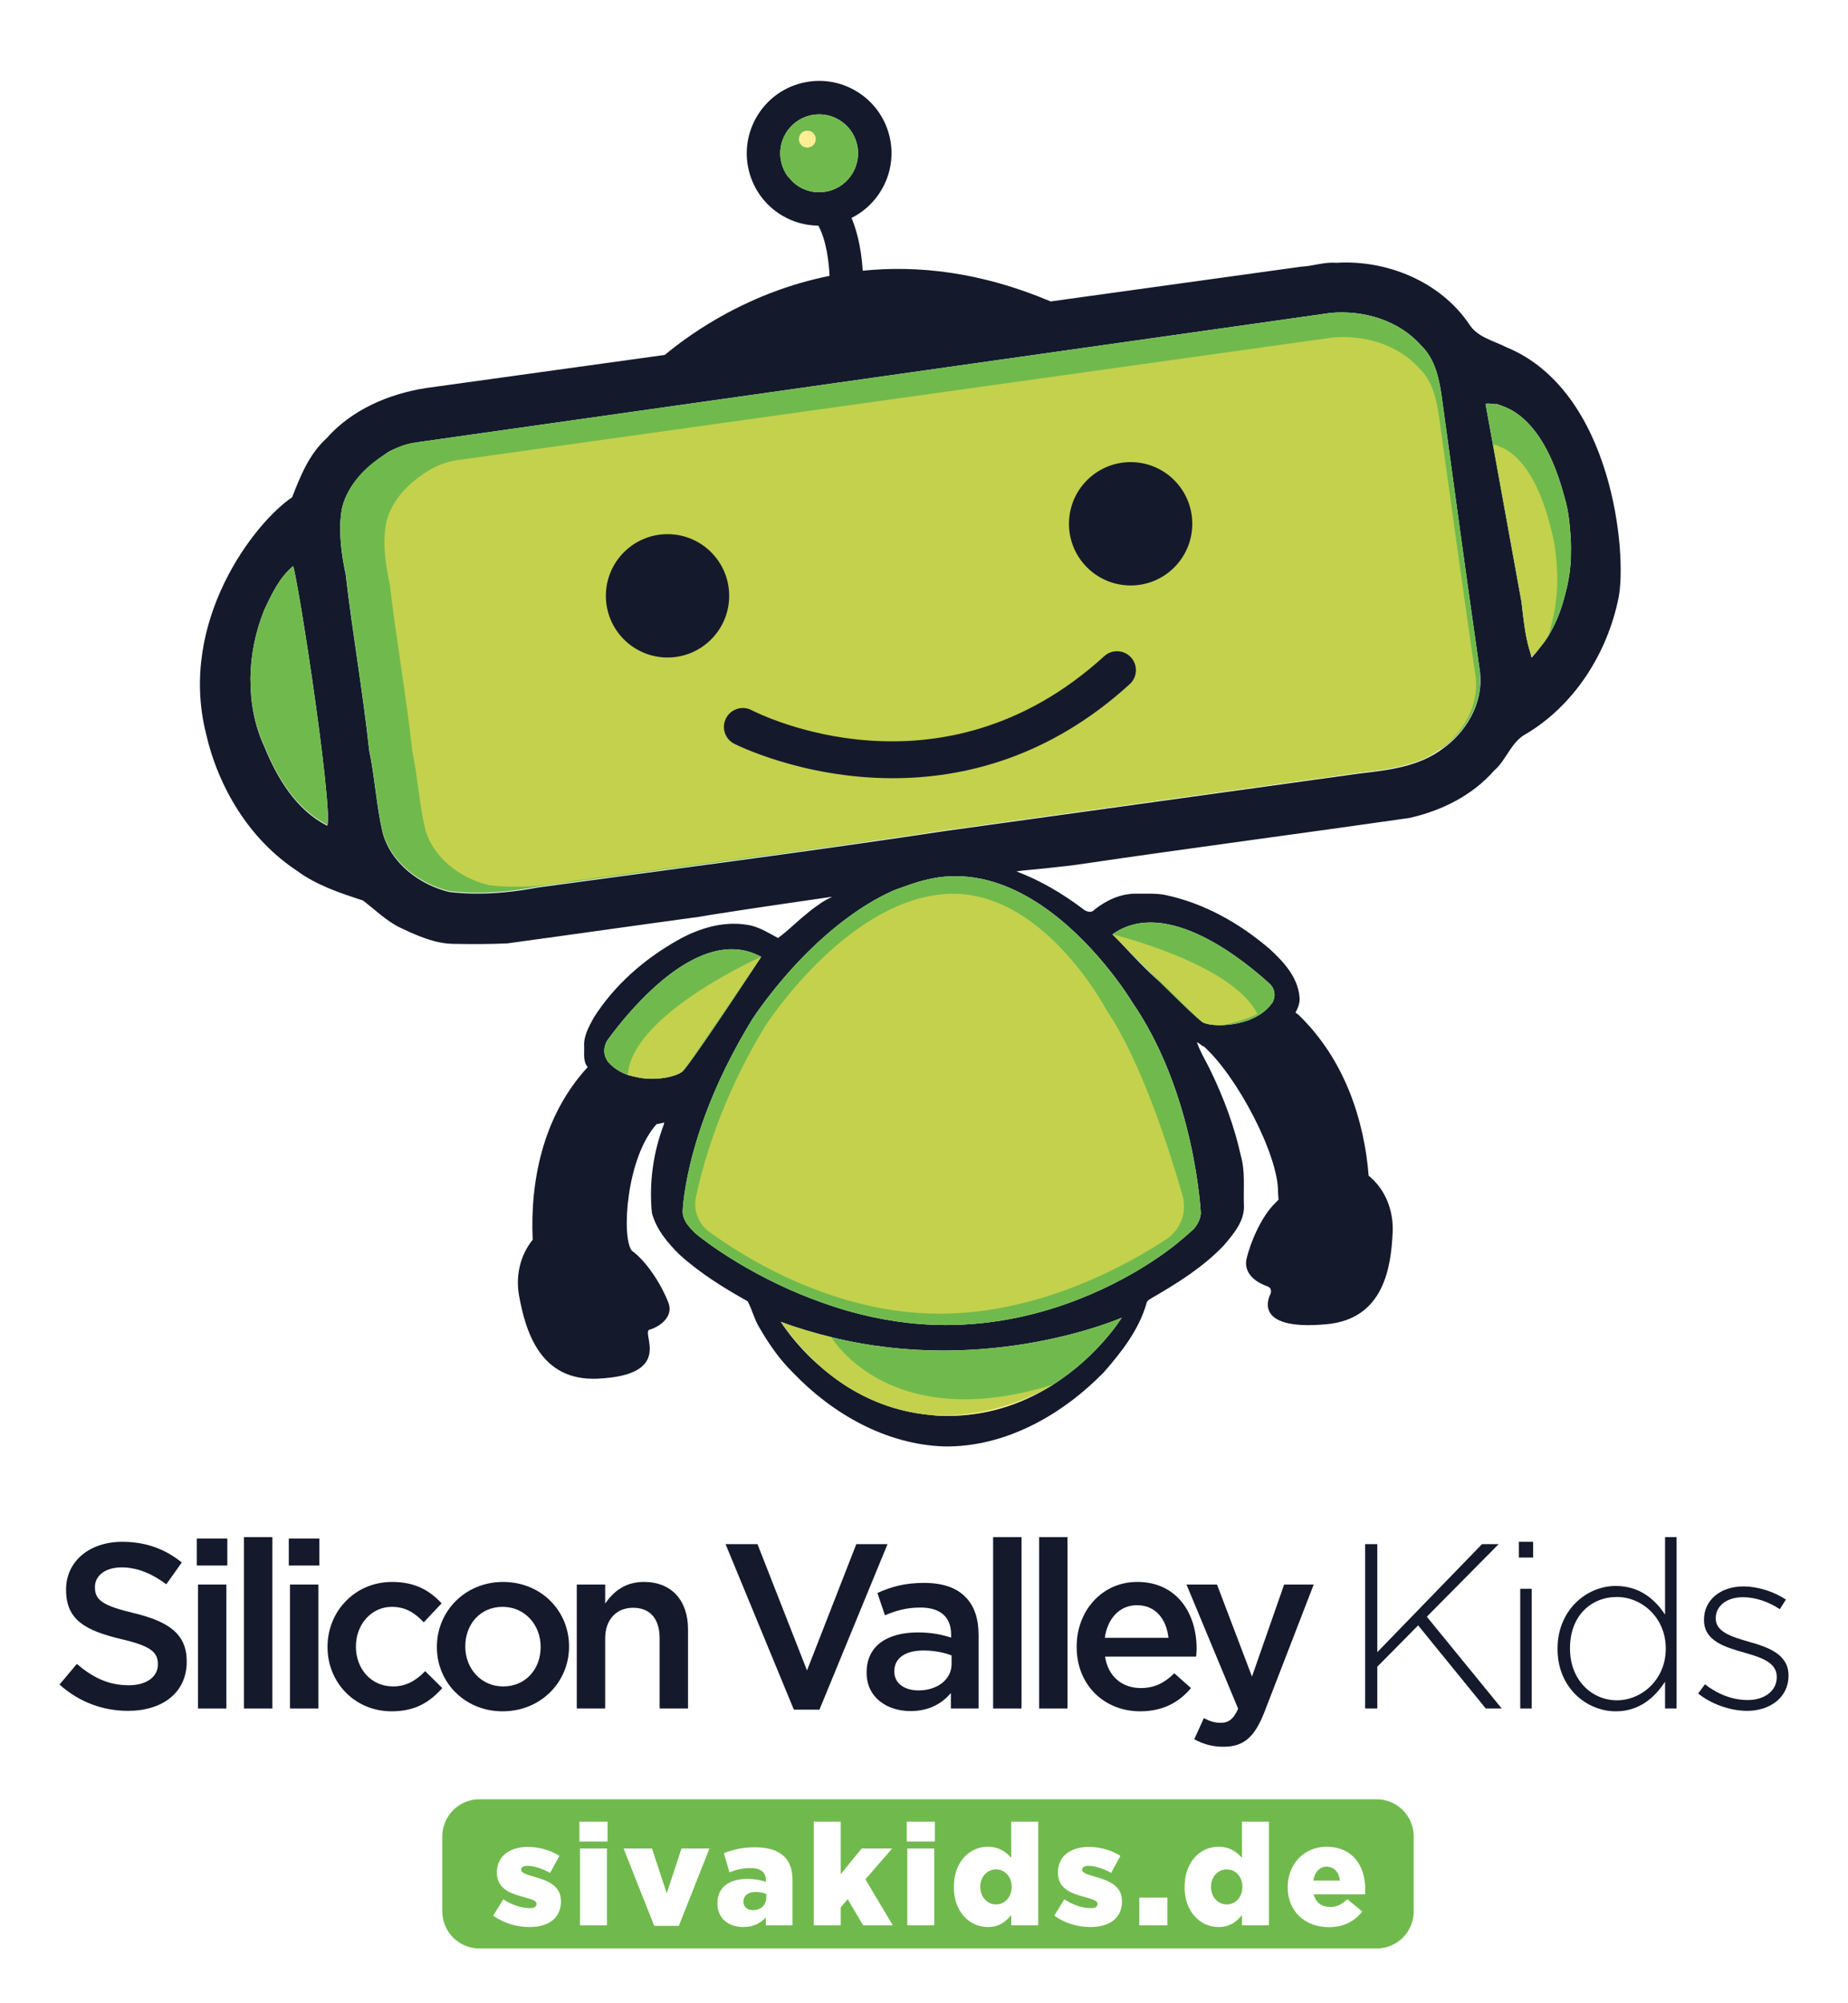 <?xml version="1.0" encoding="UTF-8" standalone="no"?><!DOCTYPE svg PUBLIC "-//W3C//DTD SVG 1.1//EN" "http://www.w3.org/Graphics/SVG/1.1/DTD/svg11.dtd"><svg width="100%" height="100%" viewBox="0 0 2500 2709" version="1.1" xmlns="http://www.w3.org/2000/svg" xmlns:xlink="http://www.w3.org/1999/xlink" xml:space="preserve" xmlns:serif="http://www.serif.com/" style="fill-rule:evenodd;clip-rule:evenodd;stroke-linejoin:round;stroke-miterlimit:2;"><path d="M80.499,2278.31l23.492,-27.946c21.279,18.425 42.875,28.892 70.183,28.892c24.129,-0 39.371,-11.438 39.371,-27.942l-0,-0.641c-0,-15.859 -8.896,-24.446 -50.175,-33.967c-47.313,-11.442 -73.979,-25.408 -73.979,-66.358l-0,-0.642c-0,-38.104 31.75,-64.454 75.887,-64.454c32.392,-0 58.113,9.829 80.659,27.946l-20.967,29.508c-20,-14.908 -40.008,-22.858 -60.329,-22.858c-22.859,-0 -36.2,11.75 -36.2,26.366l-0,0.625c-0,17.154 10.162,24.784 53.029,34.938c47,11.425 71.133,28.254 71.133,65.096l0,0.641c0,41.596 -32.712,66.359 -79.391,66.359c-33.971,-0 -66.042,-11.75 -92.713,-35.563" style="fill:#141a2c;fill-rule:nonzero;"/><path d="M267.826,2143.05l38.429,-0l-0,167.65l-38.429,-0l-0,-167.65Zm-1.588,-62.25l41.279,-0l0,36.533l-41.279,0l0,-36.533Z" style="fill:#141a2c;fill-rule:nonzero;"/><rect x="330.051" y="2078.89" width="38.421" height="231.804" style="fill:#141a2c;"/><path d="M392.276,2143.05l38.429,-0l-0,167.65l-38.429,-0l-0,-167.65Zm-1.592,-62.25l41.292,-0l-0,36.533l-41.292,0l0,-36.533Z" style="fill:#141a2c;fill-rule:nonzero;"/><path d="M443.085,2227.82l-0,-0.642c-0,-47.625 36.829,-87.646 87.316,-87.646c31.434,0 51.121,11.775 67,28.913l-24.137,25.716c-11.746,-12.379 -24.129,-20.945 -43.184,-20.945c-27.945,-0 -48.583,24.12 -48.583,53.325l0,0.637c0,29.867 20.638,53.679 50.175,53.679c18.104,0 31.429,-8.262 43.492,-20.658l23.187,22.862c-16.516,18.425 -35.883,31.438 -68.583,31.438c-49.854,-0 -86.683,-39.038 -86.683,-86.679" style="fill:#141a2c;fill-rule:nonzero;"/><path d="M731.388,2227.82l0,-0.642c0,-29.508 -21.279,-53.962 -51.446,-53.962c-30.795,-0 -50.483,24.12 -50.483,53.325l0,0.637c0,29.221 21.275,53.679 51.121,53.679c31.117,0 50.808,-24.146 50.808,-53.037m-140.358,-0l0,-0.642c0,-47.933 38.108,-87.646 89.55,-87.646c51.442,0 89.233,39.075 89.233,87.009l0,0.637c0,47.646 -38.108,87.321 -89.87,87.321c-51.117,-0 -88.913,-39.038 -88.913,-86.679" style="fill:#141a2c;fill-rule:nonzero;"/><path d="M780.267,2143.04l38.421,0l-0,25.708c10.804,-15.55 26.354,-29.225 52.392,-29.225c37.787,0 59.704,25.425 59.704,64.146l-0,107.021l-38.434,0l0,-95.246c0,-26.041 -13.012,-40.975 -35.875,-40.975c-22.225,0 -37.787,15.567 -37.787,41.592l-0,94.629l-38.421,0l0,-167.65Z" style="fill:#141a2c;fill-rule:nonzero;"/><path d="M981.555,2088.41l43.188,0l66.995,170.834l66.679,-170.834l42.23,0l-92.084,223.871l-34.608,0l-92.4,-223.871Z" style="fill:#141a2c;fill-rule:nonzero;"/><path d="M1287.32,2250.37l-0,-11.441c-9.846,-3.8 -22.858,-6.667 -38.108,-6.667c-24.771,-0 -39.371,10.492 -39.371,27.937l-0,0.646c-0,16.209 14.296,25.396 32.696,25.396c25.416,0 44.783,-14.6 44.783,-35.871m-114.946,12.063l0,-0.638c0,-36.187 28.258,-53.971 69.217,-53.971c18.737,0 32.071,2.859 45.091,6.984l0,-4.125c0,-23.813 -14.6,-36.517 -41.595,-36.517c-18.734,0 -32.705,4.108 -47.95,10.475l-10.163,-30.162c18.425,-8.259 36.517,-13.663 63.196,-13.663c25.087,0 43.812,6.667 55.554,18.75c12.392,12.063 18.113,29.842 18.113,51.733l-0,99.4l-37.471,0l-0,-20.966c-11.438,13.675 -28.896,24.454 -54.613,24.454c-31.441,-0 -59.379,-18.088 -59.379,-51.754" style="fill:#141a2c;fill-rule:nonzero;"/><rect x="1343.5" y="2078.89" width="38.417" height="231.804" style="fill:#141a2c;"/><rect x="1405.73" y="2078.89" width="38.425" height="231.804" style="fill:#141a2c;"/><path d="M1580.69,2215.11c-2.55,-24.754 -17.15,-44.133 -42.554,-44.133c-23.504,0 -40.012,18.092 -43.504,44.133l86.058,0Zm-124.162,12.396l-0,-0.646c-0,-47.95 33.971,-87.337 81.925,-87.337c53.346,-0 80.333,41.929 80.333,90.187c0,3.492 -0.325,7.009 -0.633,10.809l-123.208,-0c4.129,27.3 23.5,42.537 48.27,42.537c18.734,0 32.063,-6.975 45.405,-19.987l22.55,19.987c-15.88,19.067 -37.792,31.438 -68.592,31.438c-48.575,-0 -86.05,-35.238 -86.05,-86.988" style="fill:#141a2c;fill-rule:nonzero;"/><path d="M1737.21,2143.04l40.004,0l-66.675,172.421c-13.346,34.283 -28.275,46.979 -55.254,46.979c-15.883,0 -27.946,-3.8 -39.692,-10.154l13.009,-28.583c6.987,3.816 14.616,6.358 22.554,6.358c10.791,-0 17.458,-4.771 23.812,-19.046l-69.85,-167.975l41.275,0l47.304,124.463l43.513,-124.463Z" style="fill:#141a2c;fill-rule:nonzero;"/><path d="M1846.73,2088.41l16.513,0l-0,146.079l141.621,-146.079l22.541,0l-97.175,98.138l101.3,124.146l-21.583,-0l-91.458,-112.413l-55.246,55.883l-0,56.53l-16.513,-0l0,-222.284Z" style="fill:#141a2c;fill-rule:nonzero;"/><path d="M2056.6,2148.77l15.55,-0l-0,161.929l-15.55,-0l-0,-161.929Zm-1.909,-63.513l19.371,0l0,21.271l-19.371,-0l0,-21.271Z" style="fill:#141a2c;fill-rule:nonzero;"/><path d="M2253.46,2230.05l0,-0.641c0,-41.596 -32.383,-69.534 -66.05,-69.534c-35.25,0 -63.5,25.709 -63.5,69.221l0,0.621c0,42.571 29.529,69.871 63.5,69.871c33.667,-0 66.05,-28.254 66.05,-69.538m-146.383,0.309l-0,-0.642c-0,-52.704 39.696,-84.775 78.758,-84.775c32.392,0 53.334,18.425 66.671,38.746l0,-104.792l15.567,0l-0,231.8l-15.567,0l0,-36.204c-13.958,21.296 -34.608,40.008 -66.671,40.008c-39.062,0 -78.758,-31.437 -78.758,-84.141" style="fill:#141a2c;fill-rule:nonzero;"/><path d="M2297.26,2290.37l9.2,-12.371c17.775,13.65 37.475,21.267 58.104,21.267c21.913,-0 39.055,-12.079 39.055,-30.813l-0,-0.633c-0,-19.042 -20.321,-26.025 -42.863,-32.392c-26.362,-7.616 -55.567,-15.55 -55.567,-44.441l0,-0.634c0,-26.05 21.913,-44.775 53.346,-44.775c19.371,0 41.284,6.984 57.475,17.784l-8.258,13.012c-14.921,-9.842 -32.696,-16.196 -49.854,-16.196c-22.221,0 -36.825,12.059 -36.825,28.271l-0,0.617c-0,18.116 21.904,24.766 45.083,31.437c26.042,7.309 53.346,16.846 53.346,45.413l-0,0.641c-0,28.892 -24.763,47.317 -55.883,47.317c-23.505,0 -49.217,-9.525 -66.359,-23.504" style="fill:#141a2c;fill-rule:nonzero;"/><g><path d="M2125,758.199c-1.155,17.345 -4.075,33.152 -8.052,47.266c-4.783,19.09 -12.028,37.52 -22.005,54.256c-1.717,2.892 -3.746,5.595 -5.618,8.415c-1.255,1.859 -2.864,3.501 -4.227,5.317c-0.495,0.665 -1.033,1.283 -1.528,1.91c-2.453,3.146 -4.689,6.453 -7.439,9.373c-1.458,1.547 -2.656,3.25 -4.194,4.698l-0.009,-0.047c-0.802,-2.156 -0.958,-4.458 -1.651,-6.637c-0.014,-0.024 -0.014,-0.038 -0.019,-0.061c-2.693,-8.42 -4.726,-16.982 -6.245,-25.652c-1.208,-6.953 -2.265,-13.93 -3.104,-20.968c-0.316,-2.585 -0.661,-5.174 -0.939,-7.764c-0.033,-0.085 -0.033,-0.156 -0.033,-0.231c-0.5,-4.585 -1.127,-9.142 -1.642,-13.713c-0.028,-0.099 -0.028,-0.151 -0.028,-0.269l-38.374,-211.402l-10.255,-56.667l0.066,-0l0.156,-0.005c0,0 1.311,-0.141 3.066,-0.198l0.429,-0.028l0.024,-0c1.651,-0.019 4.26,0.335 6.873,0.674c0.25,0.047 0.453,0.043 0.736,0.08c0.967,0.128 1.467,0.043 2.514,0.222l0.014,0l0,-0.052c0.047,-0.165 0.066,-0.335 0.099,-0.528c0,-0.043 0,-0.094 0.014,-0.165c0.736,0.165 1.326,0.523 2.015,0.726c2.099,0.656 4.141,1.297 6.122,2.17c0.444,0.198 0.911,0.302 1.368,0.486c2.963,1.057 6.137,2.387 9.449,4.127c17.42,9.043 38.864,28.407 56.95,69.512c3.023,6.845 5.943,14.307 8.731,22.406c2.83,8.128 5.486,16.888 7.996,26.35c3.193,10.463 5.254,21.133 6.504,31.893c0.491,3.273 0.538,6.255 0.878,9.458c1.41,12.736 1.873,24.849 1.481,36.321c-0.09,2.864 0.08,5.939 -0.123,8.727m-173.609,254.635c-32.274,24.275 -73.818,28.845 -112.668,33.369c-186.591,25.883 -373.186,51.822 -559.763,77.644c-183.434,27.741 -367.388,51.407 -551.29,76.432c-29.586,5.58 -59.78,8.924 -89.875,8.217c-10.02,-0.245 -20.053,-0.944 -30.016,-2.151c-40.614,-9.746 -79.554,-39.289 -90.347,-81.069c-8.377,-36.406 -10.33,-73.917 -18.005,-110.475c-8.543,-79.757 -22.68,-158.778 -31.836,-238.436c-4.434,-21.034 -7.788,-42.69 -7.217,-64.229c0,-0.235 -0.042,-0.481 -0.038,-0.721c0.024,-0.524 -0.099,-1.066 -0.08,-1.571c0.274,-7.571 0.995,-15.152 2.434,-22.68c7.533,-31.94 33.289,-54.672 58.794,-73.238c17.062,-12.439 49.181,-16.647 49.181,-16.647l1229.89,-174.142c44.185,-3.797 91.54,9.925 121.579,43.803l0.019,0c19.849,18.916 25.222,46.997 28.689,73.017c16.793,123.263 33.728,246.526 51.393,369.633c0.043,0.326 -0.066,0.604 -0.033,0.887c0.024,0.062 0.024,0.128 0.024,0.194c4.382,40.138 -18.618,79.469 -50.832,102.163m-419.866,342.383c37.473,54.365 59.935,115.895 73.379,167.921c1.901,7.424 3.642,14.665 5.217,21.689c12.534,55.95 14.35,96.38 14.35,96.394l-0.047,0c-0,0.132 -0.378,9.024 -6.769,17.355c-0.925,1.184 -1.595,2.401 -2.783,3.528c-8.034,7.661 -20.194,17.595 -20.194,17.595c-0,-0 -50.412,43.907 -133.693,76.809c-49.983,19.783 -111.777,35.567 -181.572,35.567l-0.014,-0c-23.26,-0 -45.898,-1.84 -67.695,-5.09c-21.803,-3.255 -42.771,-7.873 -62.663,-13.448c-13.613,-3.779 -26.524,-8.109 -39.091,-12.623c-19.887,-7.118 -38.331,-14.916 -55.19,-22.874c-22.222,-10.524 -41.553,-21.18 -57.473,-30.793c-31.393,-18.968 -49.662,-33.728 -49.662,-33.728c-0.142,-0.066 -8.59,-5.575 -17.416,-17.038c-2.156,-2.797 -3.453,-5.344 -4.448,-7.731c-1.368,-3.279 -2.028,-6.151 -2.165,-8.293c-0.08,-1.231 -0.076,-2.203 -0.019,-2.924c0.523,-11.006 3.783,-47.384 20.595,-100.654c11.373,-36.068 28.798,-79.673 56.459,-129.212c5.326,-9.566 11.005,-19.326 17.109,-29.265c0,-0 28.704,-44.784 75.526,-91.272c0.17,-0.203 0.373,-0.377 0.571,-0.561c0.146,-0.132 0.273,-0.264 0.401,-0.396c15.462,-15.27 32.935,-30.558 51.893,-44.615c9.604,-7.113 19.609,-13.868 29.925,-20.099c10.345,-6.218 21.029,-11.888 32.015,-16.798c4.986,-2.227 10.232,-3.689 15.331,-5.585c17.406,-6.491 35.284,-11.619 53.893,-13.354c9.048,-0.835 17.963,-0.916 26.694,-0.326c43.761,3.005 83.635,22.864 117.329,48.03c67.427,50.308 110.207,121.791 110.207,121.791m-26.586,-91.526c18.067,-12.925 38.195,-17.175 58.823,-15.798c0.033,0.005 0.033,0 0.08,0c42.468,2.849 86.818,29.544 118.786,53.606c14.609,11.005 26.742,21.472 34.78,28.859c6.292,5.793 8.467,14.458 5.467,22.081c-0.505,1.269 -0.816,2.575 -1.628,3.755c-0.235,0.377 -0.608,0.618 -0.858,0.976c-15.392,21.355 -45.28,28.893 -67.785,29.308c-7.845,0.146 -14.958,-0.467 -19.972,-1.783c-2.817,-0.722 -5.038,-1.623 -6.477,-2.675c-0,-0.014 -0.057,-0.066 -0.057,-0.08c-1.924,-1.363 -4.816,-3.83 -8.533,-7.17c-11.293,-10.156 -29.793,-28.171 -48.567,-46.775c-15.77,-13.392 -40.775,-39.827 -51.526,-51.393c-1.254,-1.345 -2.174,-2.326 -3.004,-3.246c-0.033,-0.037 -0.062,-0.094 -0.09,-0.118c-1.783,-1.778 -2.849,-2.886 -4.17,-4.212c-3.052,-3.094 -5.269,-5.335 -5.269,-5.335m-233.8,651.105c-5.141,-0.18 -10.014,-0.873 -14.967,-1.378c-45.851,-4.523 -84.22,-21 -114.522,-40.911c-7.27,-4.75 -13.944,-9.708 -20.298,-14.732c-1.868,-1.457 -3.665,-2.929 -5.463,-4.41c-6.368,-5.274 -12.425,-10.534 -17.788,-15.69c-8.604,-8.25 -15.769,-16.151 -21.732,-23.151c-13.269,-15.628 -20.123,-26.793 -20.123,-26.793l0.019,-0c23.147,8.698 45.94,15.231 68.488,20.793c213.997,52.544 392.748,-26.383 392.748,-26.383c-0,-0 -31.662,51.742 -93.088,90.611c-0.84,0.566 -1.623,1.132 -2.472,1.67c-19.689,12.184 -42.275,23.038 -67.903,30.392c-24.873,7.194 -52.525,11.114 -82.899,9.982m-453.334,-497.449c0.637,-3.92 1.924,-7.793 4.354,-11.109c3.759,-5.137 8.524,-11.439 14.142,-18.458c33.779,-42.134 98.611,-109.905 161.99,-103.541c10.553,1.085 21.086,4.212 31.412,9.859l-0.095,0.15c-0.523,0.793 -17.42,26.563 -37.76,57.031c-5.901,8.835 -12.085,18.043 -18.227,27.17c-9.213,13.661 -18.354,27.034 -26.326,38.464c-10.595,15.226 -19.147,26.939 -23.039,31.185l-0.028,0.014c-5.283,5.693 -23.392,11.142 -43.841,10.939c-0.396,-0 -0.807,-0.076 -1.198,-0.09c-3.548,-0.071 -7.151,-0.443 -10.779,-0.891c-3.981,-0.486 -7.896,-1.378 -11.845,-2.402c-2.462,-0.641 -4.967,-1 -7.349,-1.863c-5.052,-1.811 -9.92,-4.16 -14.467,-7.108c-4.524,-2.953 -8.713,-6.524 -12.378,-10.793c-0.892,-1.043 -1.326,-2.293 -1.986,-3.453c-2.642,-4.623 -3.453,-9.84 -2.58,-15.104m-374.214,-312.534c0.023,2.298 0.07,4.755 -0.043,6.298l0,0.033l-0.005,0.023l0,0.062c-0.155,2.773 -0.443,4.769 -0.99,5.321c-0.08,-0.062 -0.151,-0.123 -0.227,-0.142l-0.042,0.142c-41.893,-21.308 -67.54,-64.512 -84.687,-106.725c-13.066,-28.209 -18.83,-59.002 -18.717,-89.876c-0,-0.217 -0.024,-0.434 -0.024,-0.627c0,-0.679 -0.075,-1.344 -0.075,-2.019c0.33,-31.576 6.948,-63.224 18.675,-92.333c10.057,-21.453 20.562,-43.997 39.171,-59.403l-0,0.01l0.014,-0.01c1.439,5.283 3.807,17.345 6.604,33.096c0.288,1.816 0.599,3.448 0.939,5.339c0.207,1.246 0.467,2.76 0.693,4.043c0.854,4.892 1.712,9.859 2.618,15.345c12.019,72.176 28.737,188.458 34.11,249.937c0.042,0.358 0.056,0.679 0.085,1.004l-0,0.043c-0,0.127 -0,0.207 0.009,0.306c0.047,0.387 0.071,0.694 0.108,1.067c0.246,2.651 0.458,5.269 0.666,7.688c0.056,0.934 0.151,2.048 0.235,3.071c0.043,0.349 0.066,0.736 0.085,1.01l0,0.094c0.024,0.052 0.024,0.113 0.024,0.208c0.307,4.16 0.524,7.811 0.67,11.137c0.023,0.655 0.104,1.533 0.127,2.122c0.047,1.576 -0.042,2.406 -0.023,3.736m677.299,-846.365c-6.869,1.684 -13.784,2.019 -20.539,1.014c-6.731,-1.014 -13.274,-3.335 -19.345,-6.953c-5.467,-3.297 -9.934,-7.67 -13.802,-12.496c-0.401,-0.514 -1.033,-0.787 -1.429,-1.301c-4.057,-5.482 -7.024,-11.76 -8.737,-18.567c-7.042,-28.185 10.166,-56.813 38.322,-63.865c4.255,-1.062 8.581,-1.585 12.869,-1.585l0.019,-0c9.415,-0 18.708,2.556 26.958,7.533c12.076,7.227 20.571,18.722 23.977,32.369c7.014,28.156 -10.113,56.804 -38.293,63.851m916.773,211.115c-17.392,-8.892 -38.964,-13.368 -50.124,-31.025c-39.006,-57.742 -111.438,-87.361 -179.831,-83.092c-16.133,-1.396 -31.435,4.5 -47.28,5.222l-339.076,47.025c-94.527,-40.02 -180.256,-49.152 -254.282,-41.534c-1.259,-19.888 -4.887,-47.219 -15.142,-71.389c40.091,-20.095 62.488,-65.898 51.205,-111.145c-6.359,-25.369 -22.199,-46.756 -44.615,-60.219c-22.42,-13.477 -48.681,-17.382 -74.111,-11.038c-52.346,13.057 -84.347,66.342 -71.299,118.716c6.382,25.378 22.194,46.775 44.638,60.233c15.133,9.118 32.072,13.717 49.28,13.873c10.528,19.123 14.222,47.629 15.175,67.931c-108.098,21.746 -185.331,75.748 -222.922,106.947l-323.85,44.902c-50.223,8.034 -99.899,29.383 -134.004,68.153c-23.326,21.171 -35.104,50.879 -46.284,79.479c-50.459,33.85 -154.297,166.939 -116.612,318.93c16.694,73.653 58.851,143.499 122.489,185.703c26.742,19.916 58.582,30.445 89.899,40.629c16.959,12.835 32.181,28.312 51.752,37.416c22.571,10.6 46.374,21.265 71.785,21.303c23.977,0.406 48.025,0.462 71.984,-0.67c86.526,-11.793 173.052,-24.213 259.663,-35.978c12.067,-2.278 78.932,-12.627 179.642,-27.076c-5.387,2.618 -10.476,5.354 -14.925,8.274c-6.566,4.59 -13.137,9.156 -19.156,14.453c-13.439,10.576 -25.302,23.043 -39.209,33.053c-11.476,-6.241 -22.736,-13.165 -35.435,-16.614c-34.194,-7.83 -69.582,2.401 -99.474,19.166c-45.549,25.496 -86.272,60.912 -114.329,105.22c-6.491,12.02 -13.845,24.69 -13.005,38.851c0.401,9.127 -1.717,19.481 4.306,27.274c0.151,0.269 0.392,0.425 0.548,0.67c-61.719,66.945 -77.975,156.321 -74.451,233.592c-17.019,20.845 -23.326,48.907 -18.387,75.851c8.868,48.45 28.689,115.542 106.196,111.971c105.857,-4.84 57.342,-63.248 70.526,-66.384c8.628,-2.043 33.303,-14.916 25.265,-36.322c-8.033,-21.454 -28.086,-54.903 -49.52,-70.413c-14.227,-18.01 -7.642,-125.456 33.491,-171.09c3.736,-0.632 7.354,-1.363 10.298,-2.259c-0.231,0.981 -0.17,2.033 -0.562,2.943c-14.354,37.921 -20.01,79.002 -16.043,119.31c5.864,22.421 21.454,40.761 37.629,56.686c27.647,24.939 59.497,44.789 91.861,62.827c6.071,11.005 8.703,23.567 15.199,34.398c12.887,22.368 27.586,43.977 46.133,62.105c53.299,55.818 126.075,97.263 204.516,99.857c82.602,1.25 159.406,-42.449 215.893,-100.144c24.364,-27.803 48.058,-58.21 58.167,-94.376c1.085,-3.373 4.722,-4.646 7.335,-6.51c34.44,-19.849 68.639,-41.345 96.381,-70.2c13.585,-15.939 29.524,-34.039 27.746,-56.502c-0.755,-21.826 1.967,-44.275 -4.161,-65.553c-8.717,-39.539 -23,-77.72 -40.553,-114.155c-6.241,-13.175 -14.118,-25.548 -18.93,-39.336c3.359,1.646 6.147,4.255 9.255,6.34l-0.882,-1.547c46.332,40.873 102.315,148.919 101.409,198.01l0.717,10.26c-1.425,1.429 -3.094,3.189 -4.184,4.212c-18.991,18.26 -34.133,53.955 -39.143,76.168c-3.038,13.576 4.566,28.458 28.482,36.907c7.033,2.462 3.967,10.292 3.967,10.292c0,0 -28.934,50.587 76.05,40.837c76.804,-7.119 87.139,-75.927 89.215,-124.872c1.255,-29.1 -10.015,-57.87 -32.473,-75.96c-5.896,-73.898 -31.68,-156.557 -94.795,-217.549l-4.142,-3.146c3.505,-6.666 6.42,-13.487 5.373,-21.345c-2.344,-26.336 -21.284,-47.191 -39.926,-64.219c-40.817,-35.247 -89.635,-62.757 -142.782,-73.682c-12.59,-2.236 -25.487,-1.396 -38.195,-1.552c-20.883,-0.212 -40.732,8.991 -56.705,21.869c-4.844,5.292 -11.957,1.915 -16.363,-1.991c-27.275,-20.406 -57.016,-37.968 -88.946,-49.982c3.155,-0.425 6.188,-0.831 9.344,-1.236c0,-0 55.332,-4.93 82.446,-9.284c146.495,-21.467 293.382,-40.713 439.91,-61.747c43.152,-9.741 84.908,-30.255 114.39,-63.926c17.1,-14.633 23.029,-39.421 43.917,-50.058c65.516,-39.426 109.394,-109.287 124.508,-183.515c11.967,-59.62 -7.977,-280.254 -151.877,-339.223" style="fill:#141a2c;fill-rule:nonzero;"/><path d="M2123.65,713.149c-0.34,-3.198 -0.387,-6.184 -0.878,-9.453c-1.25,-10.764 -3.311,-21.43 -6.5,-31.897c-2.514,-9.463 -5.17,-18.222 -8,-26.35c-2.802,-8.095 -5.708,-15.557 -8.731,-22.406c-18.105,-41.105 -39.563,-60.45 -56.96,-69.512c-3.316,-1.741 -6.476,-3.066 -9.472,-4.123c-0.424,-0.188 -0.924,-0.287 -1.353,-0.486c-1.977,-0.877 -4.024,-1.514 -6.104,-2.169c-0.689,-0.208 -1.279,-0.567 -2.015,-0.732c-0.014,0.071 -0.014,0.128 -0.014,0.165c-0.033,0.194 -0.052,0.368 -0.099,0.529l0,0.052l-0.014,-0c-1.047,-0.18 -1.547,-0.095 -2.514,-0.222c-0.283,-0.038 -0.486,-0.033 -0.736,-0.075c-2.613,-0.345 -5.217,-0.699 -6.873,-0.68l-0.024,0l-0.429,0.029c-1.755,0.056 -3.066,0.198 -3.066,0.198l-0.156,0.004l-0.066,0l10.255,56.667l38.374,211.403c0,0.118 0,0.17 0.028,0.273c0.515,4.571 1.142,9.128 1.642,13.708c0,0.076 0,0.147 0.033,0.236c0.283,2.585 0.623,5.18 0.939,7.765c0.839,7.033 1.901,14.014 3.104,20.963c1.519,8.67 3.552,17.236 6.245,25.651c0.01,0.024 0.01,0.038 0.019,0.066c0.599,1.864 1.005,3.769 1.698,5.633c4.279,-4.048 8.048,-8.449 11.595,-13.02c0.495,-0.632 1.033,-1.25 1.528,-1.915c1.345,-1.816 2.958,-3.457 4.227,-5.316c1.872,-2.821 3.901,-5.524 5.618,-8.415c9.977,-16.737 17.213,-35.167 22.005,-54.257c3.977,-14.113 6.883,-29.92 8.038,-47.265c0.217,-2.788 0.047,-5.868 0.137,-8.727c0.392,-11.472 -0.071,-23.586 -1.481,-36.322" style="fill:#70ba4d;fill-rule:nonzero;"/><path d="M442.329,1115.51l0.005,-0.137c-0,0 0.174,0.067 0.235,0.137c0.501,-0.523 0.807,-2.071 0.982,-4.396c0.118,-1.538 0.066,-4 0.037,-6.297c-0.009,-0.373 0.015,-0.656 0,-1.015c-0.023,-1.009 0.052,-1.589 0,-2.703l0,-0.014c-0.009,-0.302 -0.033,-0.684 -0.037,-1.047c-0.038,-0.382 -0.048,-0.75 -0.076,-1.075c-0.155,-3.35 -0.363,-6.982 -0.656,-11.142c-0.089,-1.09 -0.202,-2.335 -0.301,-3.515c-0.09,-1.165 -0.189,-2.283 -0.288,-3.448l-0,-0.066c-0,-0.113 -0.033,-0.25 -0.033,-0.354c-0.095,-0.938 -0.142,-1.943 -0.241,-2.934c-0.104,-1.118 -0.193,-2.184 -0.283,-3.292c-0.023,-0.307 -0.047,-0.571 -0.071,-0.878c-5.377,-61.478 -22.099,-177.764 -34.128,-249.941c-0.906,-5.481 -1.755,-10.439 -2.608,-15.345c-0.222,-1.283 -0.472,-2.797 -0.68,-4.043c-0.339,-1.891 -0.651,-3.523 -0.938,-5.335c-2.831,-15.745 -5.17,-27.793 -6.619,-33.086l0,-0.014c-18.609,15.411 -29.109,37.954 -39.171,59.403c-11.726,29.109 -18.345,60.761 -18.675,92.333c0,0.675 0.076,1.344 0.076,2.024c-0,0.193 0.028,0.405 0.028,0.622c0.014,30.53 5.812,60.922 18.751,88.838c17.142,42.209 42.789,85.394 84.691,106.72" style="fill:#70ba4d;fill-rule:nonzero;"/><path d="M2002.2,910.478c-0.033,-0.283 0.081,-0.566 0.034,-0.887c-17.661,-123.107 -34.601,-246.37 -51.394,-369.633c-3.467,-26.02 -8.839,-54.101 -28.689,-73.017l-0.019,0c-30.039,-33.878 -77.394,-47.605 -121.579,-43.803l-1229.89,174.142c-13.925,1.844 -25.444,2.01 -49.176,16.647c-26.84,16.552 -51.266,41.298 -58.799,73.238c-1.439,7.524 -2.16,15.104 -2.429,22.68c-0.024,0.505 0.099,1.042 0.075,1.571c-0.004,0.24 0.043,0.481 0.043,0.721c-0.453,21.18 2.858,42.483 7.236,63.167c9.17,79.663 23.298,158.708 31.855,238.451c7.674,36.548 9.594,74.068 17.986,110.48c10.802,41.77 49.747,71.327 90.333,81.064c9.996,1.202 20.005,1.901 30.053,2.151c30.076,0.712 60.27,-2.633 89.852,-8.227c183.916,-25.02 367.86,-48.695 551.271,-76.418c82.823,-11.462 165.661,-22.977 248.479,-34.463c0.689,-0.089 1.392,-0.184 2.095,-0.288c103.06,-14.297 206.133,-28.599 309.212,-42.897c14.453,-1.67 29.293,-3.392 43.85,-6.113c14.572,-2.722 28.916,-6.468 42.426,-12.227c7.906,-3.557 15.605,-7.661 22.751,-12.954l0.033,-0.023c1.156,-0.797 2.5,-1.194 3.613,-2.052c31.992,-22.52 54.747,-61.455 50.775,-101.31" style="fill:#70ba4d;fill-rule:nonzero;"/><path d="M1610.12,1544.83c-1.576,-7.019 -3.311,-14.26 -5.212,-21.689c-13.449,-52.026 -35.926,-113.556 -73.404,-167.916c0,0 -42.756,-71.488 -110.182,-121.796c-33.699,-25.166 -73.573,-45.025 -117.329,-48.03c-8.736,-0.589 -17.652,-0.509 -26.699,0.33c-18.605,1.732 -36.487,6.859 -53.889,13.355c-5.104,1.891 -10.349,3.358 -15.33,5.58c-10.991,4.915 -21.671,10.58 -32.02,16.798c-10.316,6.236 -20.317,12.991 -29.907,20.099c-18.967,14.057 -36.454,29.345 -51.907,44.615c-0.132,0.132 -0.255,0.264 -0.406,0.396c-0.198,0.184 -0.401,0.359 -0.57,0.566c-46.823,46.483 -75.526,91.267 -75.526,91.267c-6.104,9.939 -11.784,19.703 -17.109,29.265c-27.657,49.539 -45.082,93.144 -56.46,129.212c-16.811,53.27 -20.066,89.649 -20.59,100.654c-0.033,0.712 -0.066,1.698 0.014,2.924c0.142,2.147 0.798,5.015 2.165,8.293c1.005,2.387 2.307,4.934 4.458,7.731c8.826,11.468 17.274,16.977 17.406,17.039c0,-0 18.275,14.759 49.662,33.732c15.921,9.613 35.256,20.264 57.478,30.788c16.855,7.958 35.313,15.756 55.186,22.878c12.566,4.515 25.477,8.845 39.091,12.619c19.897,5.575 40.864,10.193 62.667,13.448c21.798,3.25 44.431,5.09 67.71,5.09c69.789,0 131.584,-15.783 181.571,-35.567c83.276,-32.902 133.693,-76.809 133.693,-76.809c-0,-0 12.161,-9.934 20.175,-17.595c1.208,-1.127 1.873,-2.344 2.802,-3.528c6.387,-8.326 6.764,-17.223 6.764,-17.35l0.048,0c-0,-0.014 -1.817,-40.449 -14.35,-96.399" style="fill:#70ba4d;fill-rule:nonzero;"/><path d="M998.296,1284.24c-63.379,-6.363 -128.212,61.408 -161.991,103.541c-5.618,7.019 -10.382,13.321 -14.142,18.458c-2.429,3.316 -3.717,7.189 -4.354,11.109c-0.872,5.26 -0.061,10.481 2.581,15.1c0.66,1.165 1.094,2.415 1.985,3.457c3.666,4.269 7.854,7.84 12.378,10.793c4.547,2.948 9.416,5.297 14.463,7.109c2.424,0.872 4.948,1.245 7.434,1.915c3.25,0.731 7.047,1.547 11.727,2.335c3.641,0.448 7.255,0.835 10.816,0.906c0.392,0.009 0.802,0.089 1.198,0.089c20.473,0.203 38.591,-5.259 43.865,-10.953c3.896,-4.245 12.448,-15.958 23.043,-31.19c7.972,-11.425 17.114,-24.798 26.326,-38.458c6.142,-9.128 12.326,-18.341 18.227,-27.171c20.341,-30.473 37.237,-56.238 37.761,-57.03l0.094,-0.151c-10.326,-5.646 -20.859,-8.779 -31.411,-9.859" style="fill:#70ba4d;fill-rule:nonzero;"/><path d="M1717.41,1330.36c-8.038,-7.387 -20.166,-17.854 -34.78,-28.859c-31.963,-24.062 -76.318,-50.757 -118.786,-53.606c-0.043,0 -0.043,0.01 -0.076,0c-20.628,-1.377 -40.76,2.873 -58.827,15.798c0,-0 2.222,2.241 5.269,5.34c1.321,1.321 2.387,2.429 4.17,4.207c0.028,0.024 0.061,0.081 0.094,0.118c3.312,3.335 7.406,7.491 11.972,12.104c0,0 0.062,0.057 0.123,0.09c0.047,0.08 0.156,0.179 0.25,0.26c9.821,9.887 21.85,21.981 34.336,34.406c0.047,0.038 0.099,0.095 0.146,0.146l0.033,0.038c2.557,2.533 5.123,5.076 7.666,7.6c18.778,18.599 37.274,36.614 48.567,46.77c3.717,3.34 6.609,5.807 8.538,7.175c0,0.009 0.052,0.061 0.052,0.075c1.439,1.052 3.665,1.953 6.477,2.679c5.014,1.312 12.132,1.925 19.986,1.779c22.524,-0.434 52.379,-7.972 67.771,-29.308c0.255,-0.358 0.627,-0.599 0.859,-0.972c0.811,-1.179 1.122,-2.49 1.627,-3.759c3,-7.614 0.825,-16.288 -5.467,-22.081" style="fill:#70ba4d;fill-rule:nonzero;"/><path d="M1124.76,1808.52c-22.543,-5.561 -45.341,-12.095 -68.488,-20.793c19.279,26.921 39.322,48.355 59.62,65.634c1.788,1.481 3.618,2.953 5.472,4.444c6.741,5.448 13.5,10.16 20.279,14.693c30.359,19.944 68.846,36.421 114.81,40.959c83.404,6.807 151.439,-30.553 165.496,-39.039c0.849,-0.542 1.632,-1.103 2.476,-1.67c61.422,-38.869 93.083,-90.611 93.083,-90.611c0,0 -178.746,78.927 -392.748,26.383" style="fill:#70ba4d;fill-rule:nonzero;"/><path d="M1092.14,199.441c-6.245,-0 -11.302,-5.066 -11.302,-11.316c0,-6.251 5.057,-11.307 11.302,-11.307c6.26,-0 11.336,5.056 11.336,11.307c-0,6.25 -5.076,11.316 -11.336,11.316m67.026,-4.845c-3.401,-13.641 -11.892,-25.137 -23.963,-32.368c-8.255,-4.977 -17.538,-7.534 -26.954,-7.534l-0.018,0c-4.293,0 -8.614,0.524 -12.869,1.585c-28.156,7.052 -45.369,35.685 -38.326,63.865c1.712,6.807 4.679,13.086 8.74,18.567c0.397,0.514 1.029,0.788 1.43,1.302c3.863,4.826 8.335,9.198 13.797,12.496c6.071,3.622 12.614,5.939 19.35,6.957c6.75,0.986 13.67,0.666 20.538,-1.018c28.162,-7.048 45.308,-35.695 38.275,-63.852" style="fill:#70ba4d;fill-rule:nonzero;"/><g opacity="0.6"><path d="M1947.78,1013.86l0.033,-0.023l-0.033,0.023Z" style="fill:#fbe14d;fill-rule:nonzero;"/></g><g opacity="0.6"><clipPath id="_clip1"><rect x="520.097" y="455.826" width="1476.86" height="743.424" clip-rule="nonzero"/></clipPath><g clip-path="url(#_clip1)"><path d="M1996.44,917.096c-16.911,-116.603 -33.138,-233.328 -49.218,-350.058c-3.345,-24.642 -8.454,-51.233 -27.464,-69.144l-0.014,0c-28.76,-32.081 -74.115,-45.095 -116.409,-41.482l-1177.43,164.92c-21.213,1.929 -36.143,9.029 -47.053,15.741c-25.633,15.784 -49.092,39.129 -56.28,69.37c-5.387,27.694 -1.142,56.158 4.707,83.484c8.765,75.441 22.27,150.269 30.473,225.809c7.354,34.609 9.208,70.115 17.232,104.616c10.344,39.567 47.614,67.554 86.488,76.771c9.566,1.142 19.147,1.798 28.746,2.033c28.808,0.67 57.733,-2.49 86.036,-7.778c176.062,-23.704 352.18,-46.124 527.771,-72.366c74.474,-10.217 148.952,-20.444 223.426,-30.67c103.763,-14.397 207.559,-28.808 311.302,-43.186c14.458,-1.669 29.294,-3.391 43.855,-6.108c14.572,-2.727 28.916,-6.472 42.421,-12.232c7.911,-3.556 15.609,-7.66 22.756,-12.953l0.028,-0.024c30.812,-21.496 52.832,-58.747 48.629,-96.743" style="fill:#fbe14d;fill-rule:nonzero;"/></g></g><g opacity="0.6"><path d="M849.218,1453.81c2.42,0.877 4.943,1.25 7.429,1.915c3.255,0.736 7.048,1.547 11.732,2.335c3.641,0.448 7.25,0.835 10.816,0.906c0.392,0.014 0.802,0.089 1.194,0.089c20.472,0.203 38.59,-5.259 43.864,-10.953c17.199,-22.878 104.135,-152.071 105.357,-153.849l0.094,-0.151c-0.047,0.014 -174.618,77.205 -180.486,159.708" style="fill:#fbe14d;fill-rule:nonzero;"/></g><g opacity="0.6"><clipPath id="_clip2"><rect x="940.52" y="1208.76" width="661.242" height="567.961" clip-rule="nonzero"/></clipPath><g clip-path="url(#_clip2)"><path d="M1275.12,1209.42c-133.612,12.449 -239.644,177.916 -239.644,177.916c-5.623,9.161 -10.873,18.166 -15.802,26.996c-48.714,87.295 -69.734,164.529 -78.154,204.667c-3.792,18.052 3.321,36.435 18.256,47.27c48.803,35.444 168.896,110.461 311.118,110.461c134.919,-0 252.267,-64.846 306.655,-100.517c19.788,-13.015 28.638,-37.049 22.067,-59.813c-17.472,-60.686 -55.983,-181.638 -102.305,-249.584c-0,0 -88.574,-169.859 -222.191,-157.396" style="fill:#fbe14d;fill-rule:nonzero;"/></g></g><g opacity="0.6"><clipPath id="_clip3"><rect x="1056.27" y="1787.73" width="368.153" height="127.254" clip-rule="nonzero"/></clipPath><g clip-path="url(#_clip3)"><path d="M1424.42,1872.75c-222.058,68.639 -299.198,-63.483 -299.665,-64.228c-22.543,-5.561 -45.341,-12.099 -68.487,-20.793c19.278,26.921 39.326,48.355 59.619,65.634c1.788,1.481 3.618,2.953 5.472,4.444c6.741,5.443 13.501,10.156 20.279,14.693c30.359,19.944 68.847,36.421 114.81,40.959c4.878,0.481 9.647,1.156 14.713,1.326c30.355,1.137 58.011,-2.783 82.88,-9.972c18.986,-5.482 35.793,-13.199 51.497,-21.576c7.505,-3.755 13.429,-7.01 16.411,-8.817c0.844,-0.542 1.627,-1.104 2.471,-1.67" style="fill:#fbe14d;fill-rule:nonzero;"/></g></g><g opacity="0.6"><path d="M1626.16,1382.02c1.439,1.052 3.661,1.953 6.477,2.675c5.014,1.316 12.128,1.929 19.982,1.783c22.529,-2.849 48.459,-15.019 48.459,-15.019c-33.902,-68.455 -196.105,-107.768 -196.134,-107.768c0.029,0.01 102.522,101.687 121.16,118.249c-0,0.014 0.056,0.066 0.056,0.08" style="fill:#fbe14d;fill-rule:nonzero;"/></g><g opacity="0.6"><ellipse cx="1092.16" cy="188.13" rx="11.319" ry="11.312" style="fill:#fbe14d;"/></g><g opacity="0.6"><clipPath id="_clip4"><rect x="2019.96" y="601.085" width="86.738" height="287.301" clip-rule="nonzero"/></clipPath><g clip-path="url(#_clip4)"><path d="M2083.57,875.365c0.495,-0.632 1.033,-1.25 1.528,-1.915c3.533,-4.75 6.835,-9.68 9.878,-14.798l-0,-0.019c1.627,-5.429 3.212,-10.868 4.472,-16.429c6.538,-25.784 9.783,-57.521 4.873,-94.579c-1.043,-10.01 -2.774,-19.93 -5.468,-29.647c-19.179,-80.493 -49.638,-105.928 -69.549,-113.749c-2.5,-1.316 -5.127,-2.391 -7.944,-3.146c-0.023,0.226 -0.042,0.472 -0.089,0.698c-0.566,-0.104 -0.816,-0.028 -1.312,-0.132l38.341,211.398c0.576,5.005 1.104,10.024 1.637,15.024c0,0.076 0,0.146 0.033,0.236c0.283,2.585 0.623,5.179 0.939,7.764c0.839,7.038 1.901,14.015 3.104,20.968c1.519,8.67 3.552,17.232 6.245,25.652c0.01,0.023 0.01,0.037 0.024,0.061c0.599,1.863 1.005,3.774 1.693,5.632c4.279,-4.047 8.048,-8.448 11.595,-13.019" style="fill:#fbe14d;fill-rule:nonzero;"/></g></g><path d="M986.45,805.84c-0,46.068 -37.346,83.413 -83.408,83.413c-46.063,0 -83.404,-37.345 -83.404,-83.413c0,-46.072 37.341,-83.408 83.404,-83.408c46.062,-0 83.408,37.336 83.408,83.408" style="fill:#141a2c;fill-rule:nonzero;"/><path d="M1612.94,708.43c-0,46.067 -37.336,83.394 -83.399,83.394c-46.072,-0 -83.427,-37.327 -83.427,-83.394c-0,-46.073 37.355,-83.432 83.427,-83.432c46.063,-0 83.399,37.359 83.399,83.432" style="fill:#141a2c;fill-rule:nonzero;"/><path d="M1207.8,1052.52c-122.843,-0 -213.129,-45.856 -214.723,-46.709c-12.529,-6.515 -17.359,-21.949 -10.854,-34.473c6.528,-12.524 22.043,-17.392 34.477,-10.901c10.354,5.339 255.909,128.758 477.156,-73.012c10.458,-9.477 26.619,-8.783 36.148,1.689c9.528,10.41 8.788,26.618 -1.651,36.142c-108.848,99.263 -224.625,127.264 -320.553,127.264" style="fill:#141a2c;fill-rule:nonzero;"/></g><g><path d="M1005.73,2571.7l0,0.375c0,7.125 5.375,11.334 12.875,11.334c10.584,-0 18.042,-6.709 18.042,-17.084l-0,-4.791c-3.667,-1.542 -8.833,-2.709 -14.208,-2.709c-10.542,0 -16.709,5.167 -16.709,12.875Z" style="fill:#70ba4d;fill-rule:nonzero;"/><path d="M1659.6,2528.28c-11.708,-0 -21.333,9.583 -21.333,23.416l-0,0.375c-0,13.834 9.583,23.625 21.333,23.625c11.709,0 21.125,-9.791 21.125,-23.625l0,-0.375c0,-13.625 -9.375,-23.416 -21.125,-23.416Z" style="fill:#70ba4d;fill-rule:nonzero;"/><path d="M1347.48,2528.28c-11.708,-0 -21.333,9.583 -21.333,23.416l-0,0.375c-0,13.834 9.583,23.625 21.333,23.625c11.709,0 21.125,-9.791 21.125,-23.625l0,-0.375c0,-13.625 -9.416,-23.416 -21.125,-23.416Z" style="fill:#70ba4d;fill-rule:nonzero;"/><path d="M1794.64,2524.62c-9.625,0 -16.125,7.5 -18.042,18.833l36.125,0c-1.375,-11.541 -8.083,-18.833 -18.083,-18.833Z" style="fill:#70ba4d;fill-rule:nonzero;"/><path d="M1862.27,2433.45l-1213.71,0c-27.75,0 -50.209,22.5 -50.209,50.209l0,101.416c0,27.75 22.5,50.209 50.209,50.209l1213.71,-0c27.75,-0 50.208,-22.5 50.208,-50.209l0,-101.416c0,-27.709 -22.458,-50.209 -50.208,-50.209Zm-1103.38,138.042c-0,22.875 -17.083,34.75 -42.458,34.75c-17.459,0 -34.75,-5 -49.167,-15.375l13.625,-22.083c11.917,7.875 24.958,11.916 35.708,11.916c6.334,0 9.209,-1.916 9.209,-5.583l-0,-0.375c-0,-4.042 -5.75,-5.75 -16.709,-8.833c-20.541,-5.375 -36.875,-12.292 -36.875,-33.25l0,-0.375c0,-22.084 17.667,-34.375 41.667,-34.375c15.167,-0 30.917,4.416 42.833,12.083l-12.5,23.042c-10.75,-5.959 -22.458,-9.584 -30.75,-9.584c-5.583,0 -8.458,2.125 -8.458,5l-0,0.375c-0,4.042 5.958,5.959 16.917,9.209c20.541,5.75 36.875,12.875 36.875,33.041l-0,0.417l0.083,0Zm62.25,32.458l-36.5,0l-0,-103.916l36.5,-0l-0,103.916Zm0.75,-113.333l-38.042,0l0,-26.875l38.042,0l-0,26.875Zm96.417,114.083l-33.209,0l-41.5,-104.666l38.417,-0l19.958,60.708l19.959,-60.708l37.833,-0l-41.458,104.666Zm153.875,-0.75l-36.125,0l-0,-10.75c-7.125,7.875 -16.917,13.042 -30.542,13.042c-19.792,0 -34.958,-11.333 -34.958,-32.083l-0,-0.375c-0,-21.5 16.333,-32.667 40.708,-32.667c9.583,0 19,1.917 24.958,4.042l0,-1.75c0,-10.75 -6.708,-16.917 -20.75,-16.917c-10.958,0 -19.416,2.125 -28.625,5.75l-7.5,-25.75c11.709,-4.792 24.209,-8.083 42.084,-8.083c18.625,-0 31.291,4.416 39.583,12.666c7.875,7.667 11.125,18.459 11.125,33.042l-0,59.833l0.042,0Zm95.5,0l-20.917,-35.333l-9.417,10.958l0,24.375l-36.5,0l0,-140.208l36.5,0l0,71.083l28.25,-34.75l41.25,0l-36.125,41.667l37.084,62.25l-40.125,0l-0,-0.042Zm96.208,0l-36.5,0l-0,-103.916l36.5,-0l-0,103.916Zm0.792,-113.333l-38.042,0l-0,-26.875l38.042,0l-0,26.875Zm139.833,113.333l-36.5,0l-0,-13.833c-7.125,8.625 -16.125,16.125 -31.708,16.125c-24.584,0 -45.917,-20.542 -45.917,-53.792l-0,-0.375c-0,-33.791 21.125,-54.375 45.708,-54.375c15.75,0 24.959,7.125 31.875,15l0,-48.958l36.5,0l0,140.208l0.042,0Zm113.333,-32.458c0,22.875 -17.083,34.75 -42.458,34.75c-17.458,0 -34.75,-5 -49.167,-15.375l13.625,-22.083c11.917,7.875 24.959,11.916 35.709,11.916c6.333,0 9.208,-1.916 9.208,-5.583l-0,-0.375c-0,-4.042 -5.75,-5.75 -16.708,-8.833c-20.542,-5.375 -36.875,-12.292 -36.875,-33.25l-0,-0.375c-0,-22.084 17.666,-34.375 41.666,-34.375c15.167,-0 30.917,4.416 42.834,12.083l-12.5,23.042c-10.75,-5.959 -22.459,-9.584 -30.75,-9.584c-5.584,0 -8.459,2.125 -8.459,5l0,0.375c0,4.042 5.959,5.959 16.917,9.209c20.542,5.75 36.875,12.875 36.875,33.041l-0,0.417l0.083,0Zm61.459,32.458l-38.042,0l-0,-37.458l38.042,0l-0,37.458Zm137.333,0l-36.5,0l-0,-13.833c-7.125,8.625 -16.125,16.125 -31.708,16.125c-24.584,0 -45.917,-20.542 -45.917,-53.792l-0,-0.375c-0,-33.791 21.125,-54.375 45.708,-54.375c15.75,0 24.959,7.125 31.875,15l0,-48.958l36.5,0l0,140.208l0.042,0Zm130.083,-41.875l-69.541,0c2.875,11.334 11.125,17.084 22.458,17.084c8.625,-0 15.542,-3.25 23.042,-10.584l20.166,16.709c-10,12.666 -24.375,21.125 -45.125,21.125c-32.666,-0 -55.708,-21.709 -55.708,-53.959l-0,-0.375c-0,-30.333 21.708,-54.375 52.417,-54.375c35.916,0 52.416,26.334 52.416,56.875c0.042,2.334 0.042,5 -0.125,7.5Z" style="fill:#70ba4d;fill-rule:nonzero;"/></g></svg>